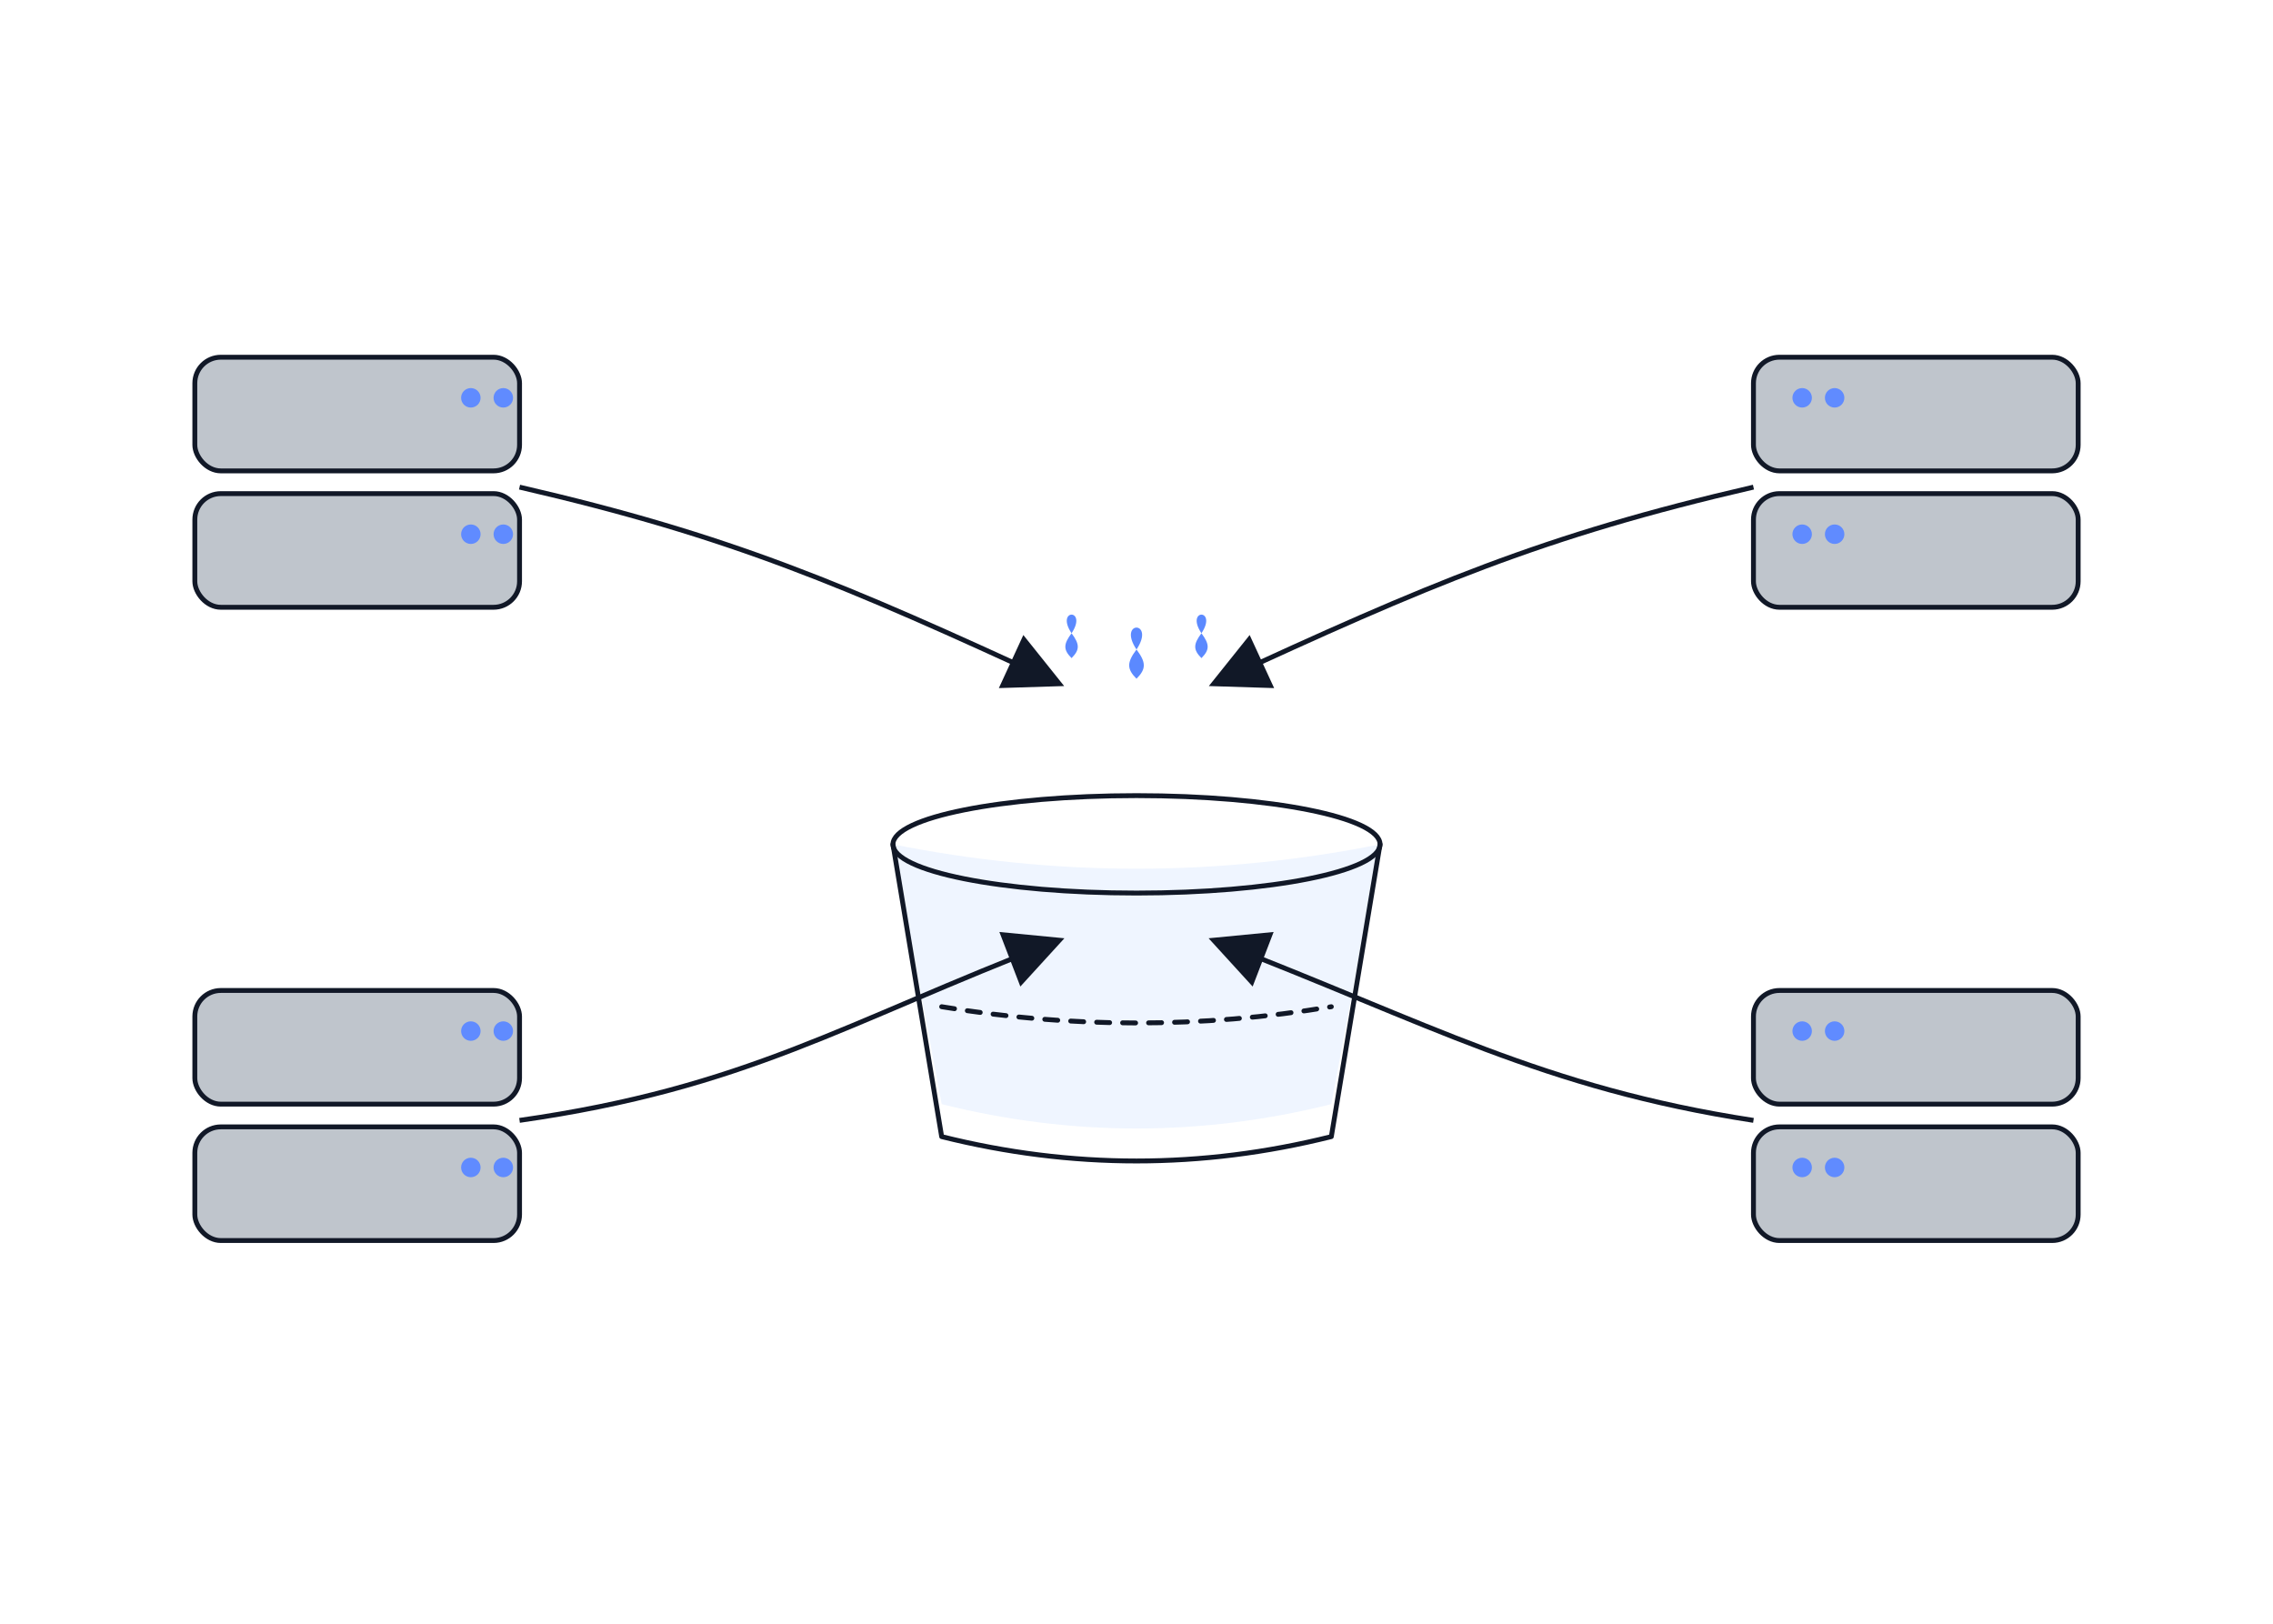 <?xml version="1.0" encoding="UTF-8" standalone="no"?>
<svg width="1400" height="1000" viewBox="0 0 1400 1000" xmlns="http://www.w3.org/2000/svg">
  <defs>
    <style>
      .server-fill { fill: #bfc5cc; }
      .stroke { stroke: #111827; stroke-width: 3; stroke-linecap: round; stroke-linejoin: round; }
      .arrow { stroke: #111827; stroke-width: 3; fill: none; marker-end: url(#arrowhead); }
      .led { fill: #608BFF; }
      .droplet { fill: #5B89FF; }
      .water { fill: #e6f0ff; opacity: 0.65; }
      .dash { stroke-dasharray: 8 8; }
    </style>
    <marker id="arrowhead" markerWidth="12" markerHeight="12" refX="10" refY="6" orient="auto">
      <path d="M0,0 L12,6 L0,12 z" fill="#111827" />
    </marker>
  </defs>

  <g transform="translate(120,220)">
    <rect x="0" y="0" rx="16" ry="16" width="200" height="70" class="server-fill stroke"/>
    <circle cx="170" cy="25" r="6" class="led"/>
    <circle cx="190" cy="25" r="6" class="led"/>
    <rect x="0" y="84" rx="16" ry="16" width="200" height="70" class="server-fill stroke"/>
    <circle cx="170" cy="109" r="6" class="led"/>
    <circle cx="190" cy="109" r="6" class="led"/>
  </g>

  <g transform="translate(120,610)">
    <rect x="0" y="0" rx="16" ry="16" width="200" height="70" class="server-fill stroke"/>
    <circle cx="170" cy="25" r="6" class="led"/>
    <circle cx="190" cy="25" r="6" class="led"/>
    <rect x="0" y="84" rx="16" ry="16" width="200" height="70" class="server-fill stroke"/>
    <circle cx="170" cy="109" r="6" class="led"/>
    <circle cx="190" cy="109" r="6" class="led"/>
  </g>

  <g transform="translate(1080,220)">
    <rect x="0" y="0" rx="16" ry="16" width="200" height="70" class="server-fill stroke"/>
    <circle cx="30" cy="25" r="6" class="led"/>
    <circle cx="50" cy="25" r="6" class="led"/>
    <rect x="0" y="84" rx="16" ry="16" width="200" height="70" class="server-fill stroke"/>
    <circle cx="30" cy="109" r="6" class="led"/>
    <circle cx="50" cy="109" r="6" class="led"/>
  </g>

  <g transform="translate(1080,610)">
    <rect x="0" y="0" rx="16" ry="16" width="200" height="70" class="server-fill stroke"/>
    <circle cx="30" cy="25" r="6" class="led"/>
    <circle cx="50" cy="25" r="6" class="led"/>
    <rect x="0" y="84" rx="16" ry="16" width="200" height="70" class="server-fill stroke"/>
    <circle cx="30" cy="109" r="6" class="led"/>
    <circle cx="50" cy="109" r="6" class="led"/>
  </g>

  <g transform="translate(700,520)">
    <path d="M -150 0 Q 0 30 150 0 L 120 160 Q 0 190 -120 160 Z" class="water"/>
    <ellipse cx="0" cy="0" rx="150" ry="30" class="stroke" fill="none"/>
    <path d="M -150 0 L -120 180 Q 0 210 120 180 L 150 0" class="stroke" fill="none"/>
    <path d="M -120 100 Q 0 120 120 100" class="stroke dash" fill="none"/>
  </g>

  <g transform="translate(700,400)">
    <path class="droplet" d="M0,0 C-12,-18 12,-18 0,0 C-6,8 -6,12 0,18 C6,12 6,8 0,0 Z"/>
    <g transform="translate(-40,-10) scale(0.85)">
      <path class="droplet" d="M0,0 C-12,-18 12,-18 0,0 C-6,8 -6,12 0,18 C6,12 6,8 0,0 Z"/>
    </g>
    <g transform="translate(40,-10) scale(0.85)">
      <path class="droplet" d="M0,0 C-12,-18 12,-18 0,0 C-6,8 -6,12 0,18 C6,12 6,8 0,0 Z"/>
    </g>
  </g>

  <path d="M 320 300 C 450 330, 520 360, 650 420" class="arrow"/>
  <path d="M 320 690 C 460 670, 520 630, 650 580" class="arrow"/>
  <path d="M 1080 300 C 950 330, 880 360, 750 420" class="arrow"/>
  <path d="M 1080 690 C 950 670, 880 630, 750 580" class="arrow"/>
</svg>
